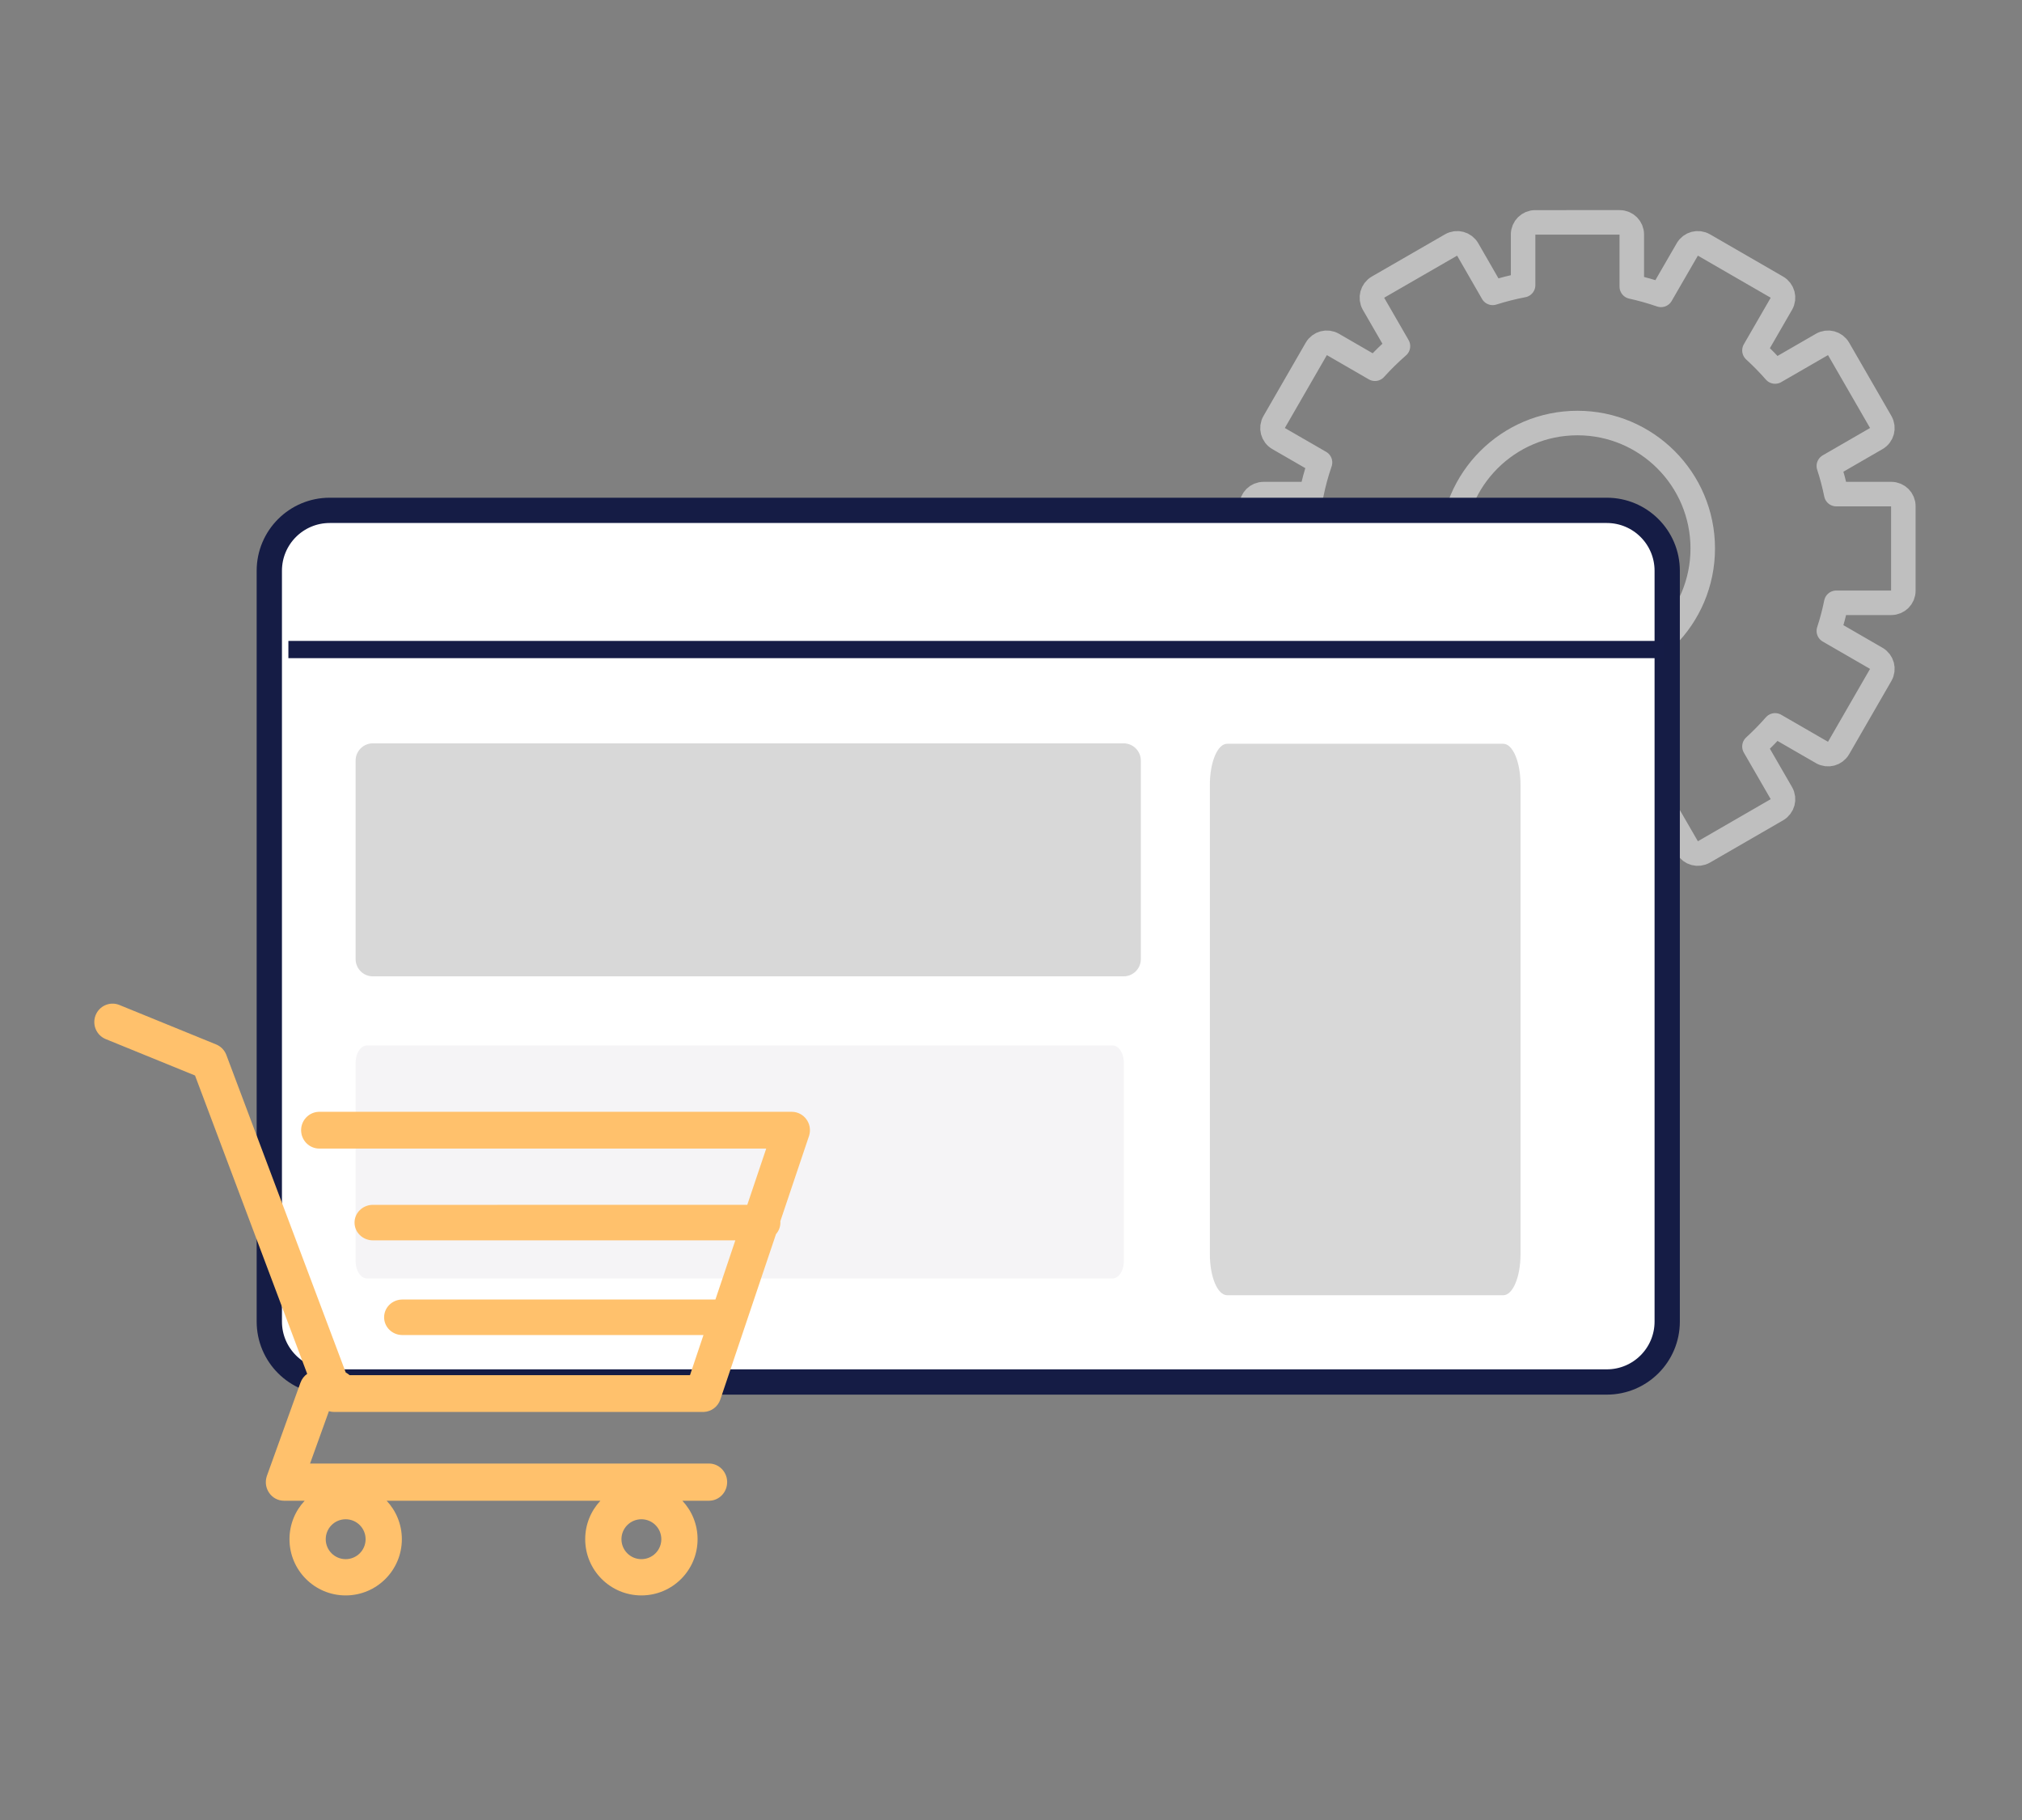 <svg clip-rule="evenodd" fill-rule="evenodd" stroke-linejoin="round" stroke-miterlimit="5" viewBox="0 0 250 225" xmlns="http://www.w3.org/2000/svg"><rect x="0" y="0" width="250" height="225" fill="#808080" stroke="none"/><g transform="matrix(.795 0 0 1.019 -536.211 -198.71)"><path d="m674.2 194.956h314.335v220.745h-314.335z" fill="none"/><path d="m1164.71 409.47c.62 0 1.12.502 1.12 1.12v4.853c.93.205 1.83.461 2.72.766l2.45-4.234c.31-.535.99-.719 1.53-.41l6.81 3.932c.53.31.72.995.41 1.53l-2.51 4.345c.67.618 1.32 1.273 1.92 1.961l4.37-2.522c.54-.309 1.22-.125 1.53.41l3.93 6.811c.31.535.13 1.22-.41 1.53l-4.42 2.553c.28.853.51 1.725.69 2.615h5.12c.62 0 1.12.502 1.12 1.121v7.863c0 .619-.5 1.121-1.12 1.121h-5.12c-.18.89-.41 1.762-.69 2.615l4.42 2.553c.54.31.72.995.41 1.53l-3.93 6.811c-.31.535-.99.719-1.53.41l-4.37-2.522c-.6.688-1.25 1.343-1.92 1.961l2.51 4.345c.31.535.12 1.22-.41 1.53l-6.81 3.932c-.54.309-1.22.125-1.53-.41l-2.45-4.234c-.89.305-1.79.561-2.72.766v4.853c0 .618-.5 1.12-1.12 1.12h-7.87c-.61 0-1.12-.502-1.12-1.12v-4.715c-.96-.184-1.91-.425-2.83-.717l-2.33 4.047c-.31.535-1 .719-1.53.41l-6.82-3.932c-.53-.31-.71-.995-.41-1.53l2.28-3.949c-.75-.657-1.47-1.358-2.14-2.101l-3.92 2.266c-.53.309-1.22.125-1.53-.41l-3.93-6.811c-.31-.535-.13-1.22.41-1.53l3.86-2.227c-.33-.956-.6-1.937-.8-2.941h-4.45c-.62 0-1.12-.502-1.12-1.121v-7.863c0-.619.5-1.121 1.12-1.121h4.45c.2-1.004.47-1.985.8-2.941l-3.86-2.227c-.54-.31-.72-.995-.41-1.53l3.93-6.811c.31-.535 1-.719 1.53-.41l3.92 2.266c.67-.743 1.39-1.444 2.14-2.101l-2.28-3.949c-.3-.535-.12-1.22.41-1.53l6.82-3.932c.53-.309 1.22-.125 1.53.41l2.33 4.047c.92-.292 1.87-.533 2.83-.717v-4.715c0-.618.51-1.12 1.12-1.12zm-3.93 41.971c-6.44 0-11.66-5.224-11.66-11.659 0-6.434 5.22-11.658 11.66-11.658 6.43 0 11.65 5.224 11.65 11.658 0 6.435-5.22 11.659-11.65 11.659z" fill="none" stroke="#bfbfbf" stroke-width="2.28" transform="matrix(1.672 0 0 1.305 -1021.01 -312.374)"/><path d="m30 32h148c3.866 0 7 3.134 7 7v87c0 3.866-3.134 7-7 7h-148c-3.866 0-7-3.134-7-7v-87c0-3.866 3.134-7 7-7z" fill="#fff" stroke="#151c45" stroke-miterlimit="2" stroke-width="2.93" transform="matrix(1.342 0 0 1.047 685.497 223.418)"/><path d="m36 88h87c1.105 0 2 .895 2 2v23c0 1.105-.895 2-2 2h-87c-1.105 0-2-.895-2-2v-23c0-1.105.895-2 2-2z" fill="#d8d8d8" transform="matrix(1.342 0 0 1.047 684.155 193.052)"/><path d="m36 53h131c1.105 0 2 .895 2 2v23c0 1.105-.895 2-2 2h-131c-1.105 0-2-.895-2-2v-23c0-1.105.895-2 2-2z" fill="#f5f4f6" transform="matrix(.885 0 0 1.047 699.697 266.349)"/><path d="m135 88h32c1.105 0 2 .895 2 2v23c0 1.105-.895 2-2 2h-32c-1.105 0-2-.895-2-2v-23c0-1.105.895-2 2-2z" fill="#d8d8d8" transform="matrix(1.342 0 0 2.478 684.155 67.175)"/><path d="m0 .5h159.335" fill="none" stroke="#151c46" stroke-linejoin="miter" stroke-miterlimit="10" stroke-width="2" transform="matrix(1.342 0 0 -1.047 719.33 274.332)"/><path d="m2.552.111.079.03 10.135 4.132c.464.188.834.552 1.034 1.01l.038.093 12.514 33.27c.146.075.282.169.403.278l35.671.002 1.414-4.206h-31.559c-1.054 0-1.909-.833-1.909-1.86 0-1 .81-1.816 1.827-1.858l.082-.002h32.811l2.087-6.201-37.983.001c-1.062 0-1.923-.833-1.923-1.86 0-1 .816-1.816 1.84-1.858l.083-.002 39.236-.001 1.984-5.893h-46.829c-1.029 0-1.868-.818-1.911-1.843l-.002-.084c0-1.036.812-1.881 1.83-1.925l.083-.002h49.498c1.284 0 2.196 1.245 1.836 2.471l-.024.075-3.002 8.919c.004.047.006.095.006.143 0 .46-.173.881-.459 1.206l-5.833 17.326c-.254.754-.94 1.27-1.724 1.306l-.088.002h-38.662c-.189 0-.373-.028-.548-.081l-1.976 5.484h41.808c1.023 0 1.858.827 1.902 1.864l.001.084c0 1.048-.808 1.903-1.82 1.947l-.083.002-2.789.001c.988 1.053 1.593 2.47 1.593 4.029 0 3.253-2.636 5.89-5.888 5.89s-5.889-2.637-5.889-5.89c0-1.559.605-2.976 1.594-4.029h-22.402c.988 1.053 1.593 2.47 1.593 4.029 0 3.253-2.636 5.89-5.888 5.89s-5.888-2.637-5.888-5.89c0-1.559.605-2.976 1.593-4.029l-2.168-.001c-1.298 0-2.208-1.298-1.811-2.548l.026-.075 3.51-9.743c.139-.386.39-.707.706-.93l-11.755-31.255-9.36-3.815c-.953-.389-1.426-1.463-1.086-2.429l.03-.08c.386-.96 1.452-1.437 2.412-1.094zm23.791 53.909c-1.154 0-2.089.936-2.089 2.09s.935 2.09 2.089 2.09 2.089-.936 2.089-2.09-.935-2.09-2.089-2.09zm30.992 0c-1.154 0-2.09.936-2.09 2.09s.936 2.09 2.09 2.09 2.089-.936 2.089-2.09-.935-2.09-2.089-2.09z" fill="#ffc16c" fill-rule="nonzero" transform="matrix(1.484 0 0 1.158 689.145 316.768)"/></g></svg>